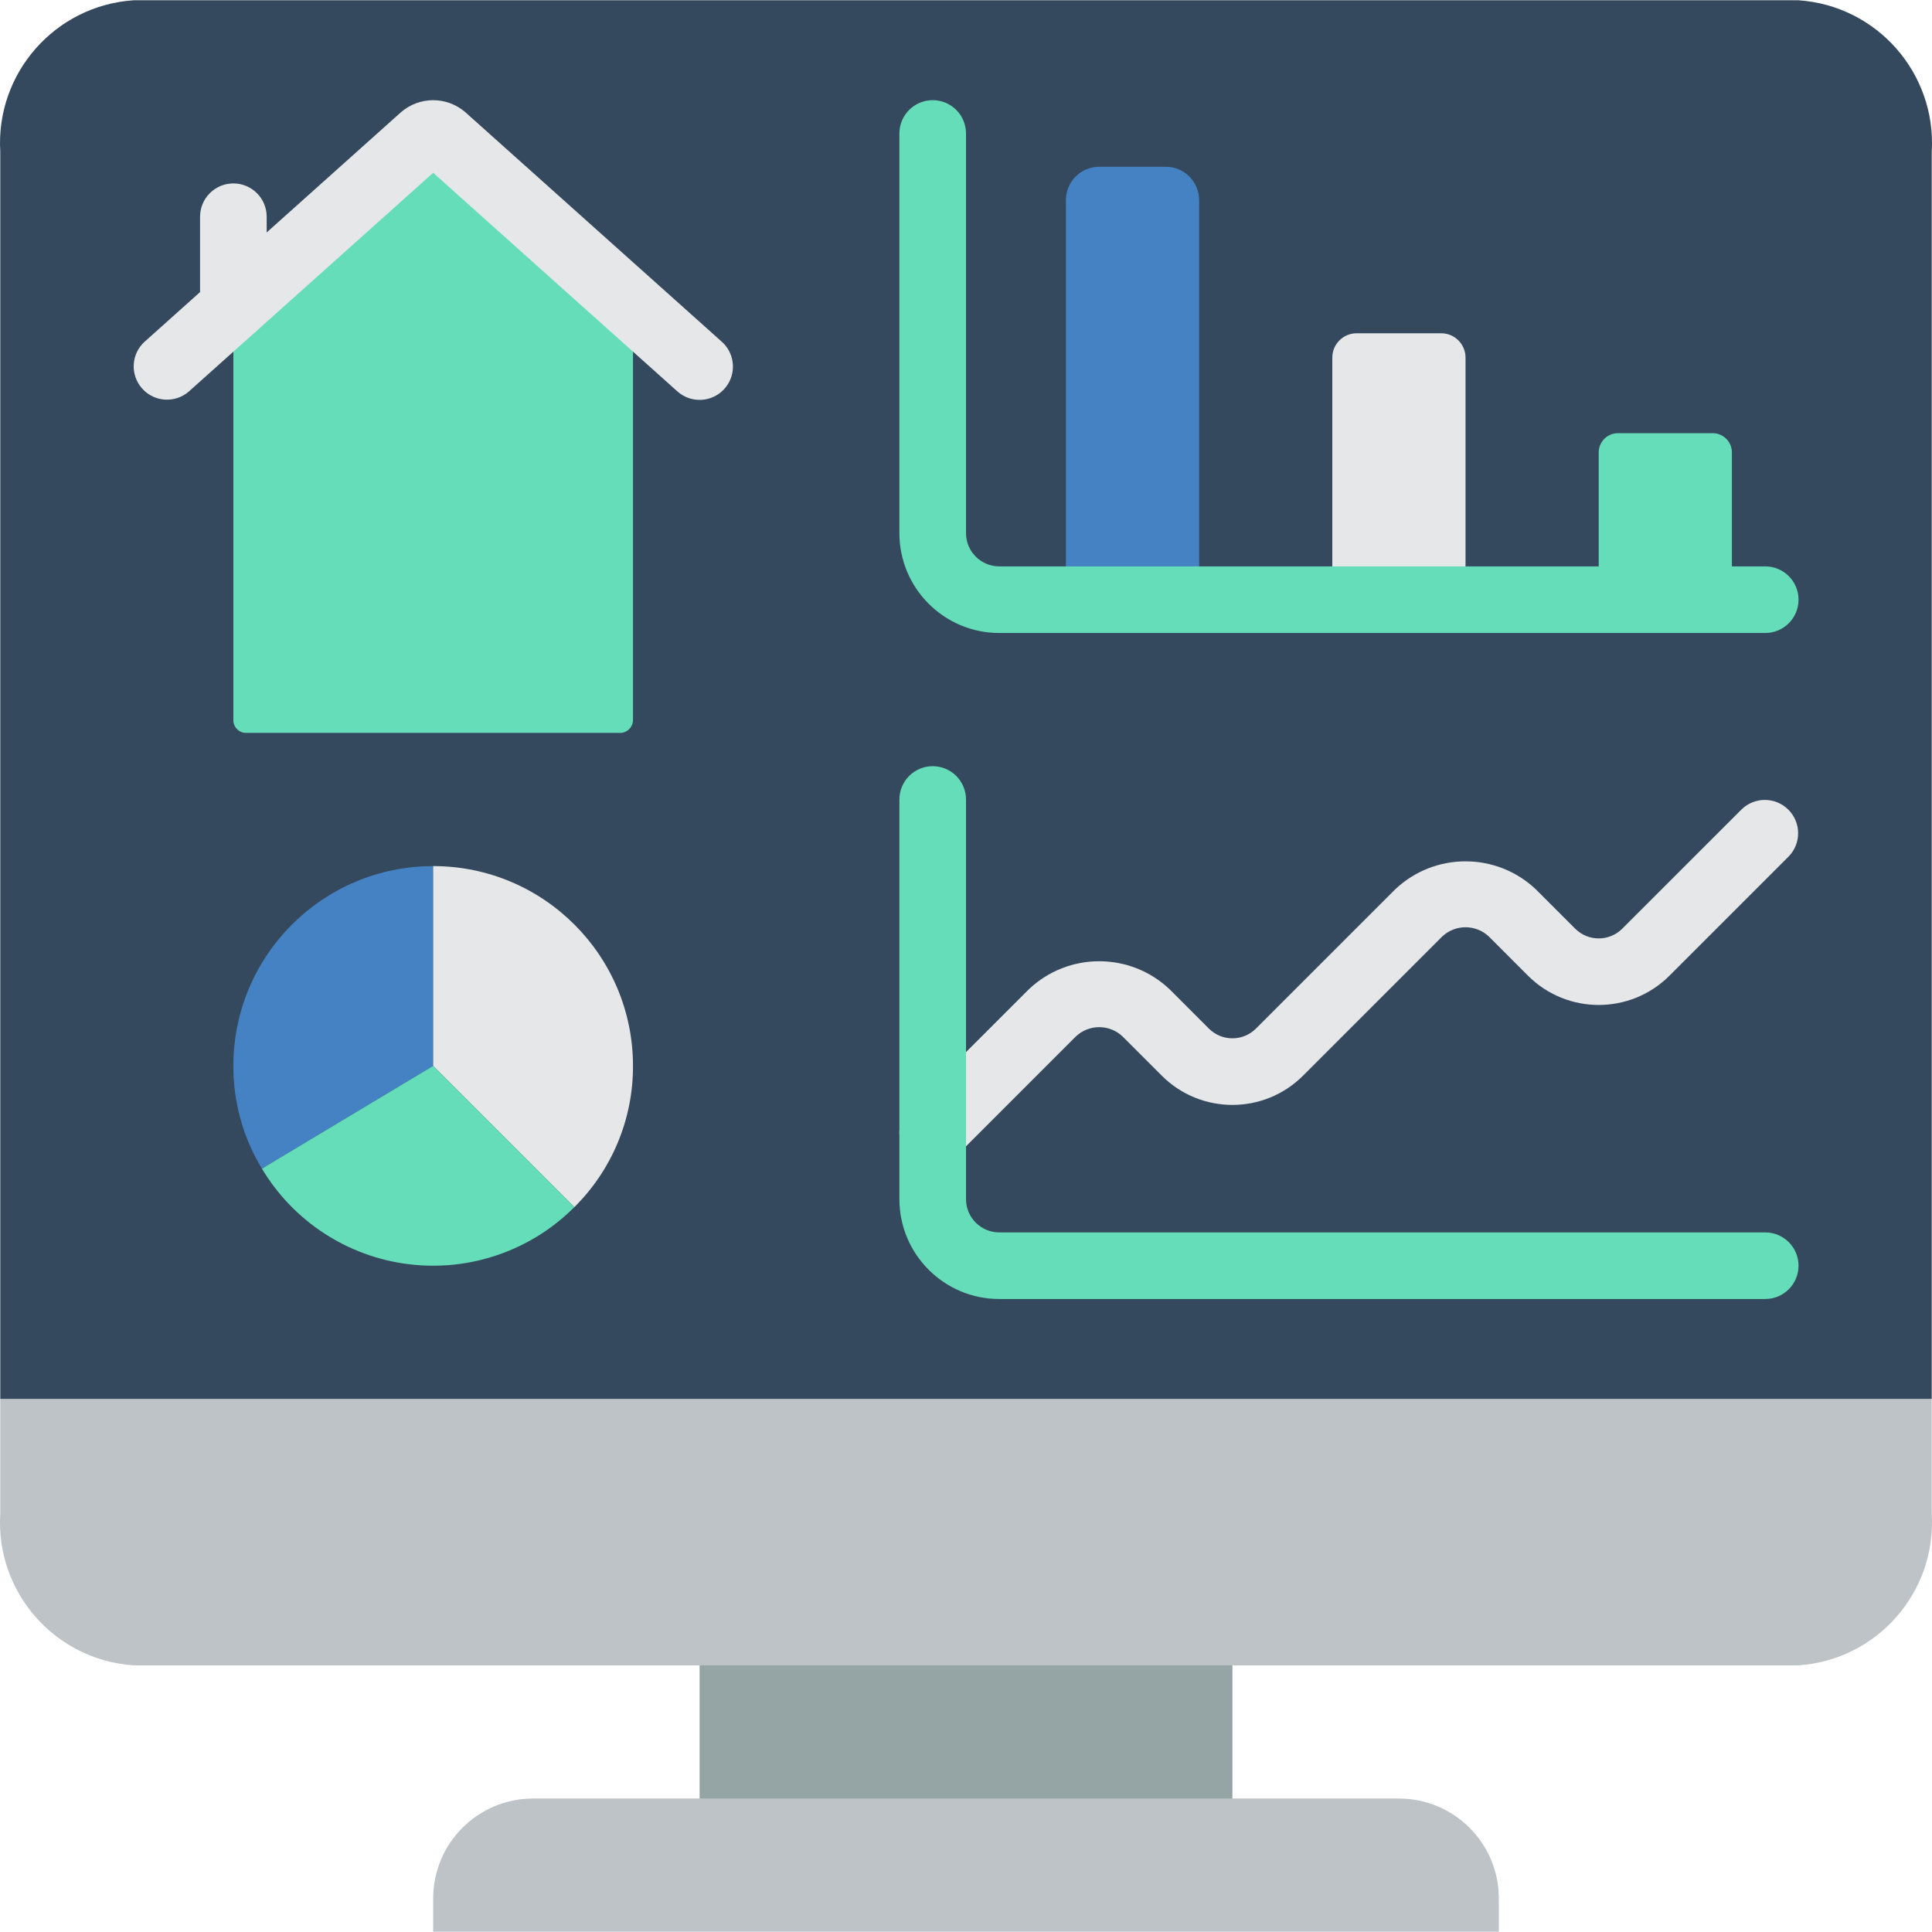<?xml version="1.0"?>
<svg xmlns="http://www.w3.org/2000/svg" xmlns:xlink="http://www.w3.org/1999/xlink" version="1.1" id="Capa_1" x="0px" y="0px" viewBox="0 0 512.141 512.141" style="enable-background:new 0 0 512.141 512.141;" xml:space="preserve" width="512" height="512" class=""><g><g><g><g><g><g><g transform="translate(-1)">
	<rect x="186.45" y="432.622" style="fill:#95A5A5" width="141.241" height="52.966" class=""/>
	<path style="fill:#BDC3C7" d="M513.071,370.829v30.455c1.261,20.815-14.506,38.749-35.31,40.165H36.381   c-20.805-1.417-36.571-19.351-35.31-40.165v-30.455H513.071z" class=""/>
	<path style="fill:#35495E" d="M513.071,40.236v330.593h-512V40.236C-0.19,19.421,15.576,1.487,36.381,0.071H477.76   C498.565,1.487,514.331,19.421,513.071,40.236z" class=""/>
	<path style="fill:#65DDB9" d="M168.795,81.373v109.639c-0.091,1.869-1.661,3.321-3.531,3.266H66.395   c-1.852,0.095-3.431-1.326-3.531-3.178V81.373l50.229-45.021c1.584-1.325,3.889-1.325,5.473,0L168.795,81.373z" class=""/>
	<path style="fill:#4482C3" d="M115.829,229.588v52.966l-44.138,26.483l-1.236,0.794c-4.998-8.218-7.626-17.659-7.592-27.277   C62.864,253.301,86.577,229.588,115.829,229.588z" class=""/>
	<path style="fill:#E6E7E8" d="M168.795,282.553c0.042,14.053-5.554,27.537-15.537,37.429l-37.429-37.429v-52.966   C145.081,229.588,168.795,253.301,168.795,282.553z" class="active-path"/>
	<path style="fill:#65DDB9" d="M153.258,319.982c-11.511,11.541-27.701,17.129-43.881,15.146   c-16.179-1.984-30.54-11.317-38.922-25.297l1.236-0.794l44.138-26.483L153.258,319.982z" class=""/>
	<path style="fill:#4482C3" d="M292.381,44.209h17.655c4.875,0,8.828,3.952,8.828,8.828v105.931h-35.31V53.036   C283.553,48.161,287.506,44.209,292.381,44.209z" class=""/>
	<path style="fill:#E6E7E8" d="M360.618,88.346h22.422c3.559,0,6.444,2.885,6.444,6.444v64.177h-35.31V94.791   C354.174,91.232,357.059,88.346,360.618,88.346z" class="active-path"/>
	<path style="fill:#65DDB9" d="M429.888,114.829h25.114c2.813,0,5.094,2.28,5.094,5.094v39.044h-35.302v-39.044   C424.795,117.11,427.075,114.829,429.888,114.829z" class=""/>
	<path style="fill:#E6E7E8" d="M248.243,309.036c-3.57-0.001-6.788-2.152-8.154-5.45c-1.366-3.298-0.611-7.094,1.913-9.619   l31.656-31.656c10.482-10.002,26.974-10.002,37.455,0l10.337,10.346c3.447,3.446,9.035,3.446,12.482,0l36.829-36.829   c10.479-10.001,26.968-10.001,37.447,0l10.346,10.346c3.447,3.446,9.035,3.446,12.482,0l31.656-31.647   c3.464-3.345,8.97-3.298,12.375,0.108c3.405,3.405,3.453,8.911,0.108,12.375l-31.656,31.656c-10.354,10.309-27.093,10.309-37.447,0   l-10.346-10.355c-3.488-3.347-8.995-3.347-12.482,0l-36.829,36.829c-10.342,10.338-27.105,10.338-37.447,0l-10.346-10.346   c-3.488-3.347-8.995-3.347-12.482,0l-31.656,31.656C252.829,308.105,250.584,309.036,248.243,309.036z" class="active-path"/>
	<path style="fill:#BDC3C7" d="M142.312,476.76h229.517c14.626,0,26.483,11.857,26.483,26.483v8.828H115.829v-8.828   C115.829,488.617,127.686,476.76,142.312,476.76z" class=""/>
	<g>
		<path style="fill:#E6E7E8" d="M186.45,106.002c-2.173,0-4.269-0.802-5.888-2.251l-64.733-57.944l-64.733,57.944    c-3.638,3.197-9.173,2.866-12.404-0.743s-2.951-9.146,0.628-12.41l67.902-60.787c4.859-4.283,12.129-4.34,17.055-0.132    l68.061,60.91c2.733,2.44,3.675,6.314,2.368,9.736C193.398,103.746,190.113,106.006,186.45,106.002z" class="active-path"/>
		<path style="fill:#E6E7E8" d="M62.864,90.2c-4.875,0-8.828-3.952-8.828-8.828V57.45c0-4.875,3.952-8.828,8.828-8.828    s8.828,3.952,8.828,8.828v23.923C71.691,86.248,67.739,90.2,62.864,90.2z" class="active-path"/>
	</g>
	<g>
		<path style="fill:#65DDB9" d="M468.933,167.795H265.898c-14.626,0-26.483-11.857-26.483-26.483V35.381    c0-4.875,3.952-8.828,8.828-8.828s8.828,3.952,8.828,8.828v105.931c0,4.875,3.952,8.828,8.828,8.828h203.034    c4.875,0,8.828,3.952,8.828,8.828S473.808,167.795,468.933,167.795z" class=""/>
		<path style="fill:#65DDB9" d="M468.933,344.346H265.898c-14.626,0-26.483-11.857-26.483-26.483V211.933    c0-4.875,3.952-8.828,8.828-8.828s8.828,3.952,8.828,8.828v105.931c0,4.875,3.952,8.828,8.828,8.828h203.034    c4.875,0,8.828,3.952,8.828,8.828S473.808,344.346,468.933,344.346z" class=""/>
	</g>
</g></g></g></g></g></g></g> </svg>
